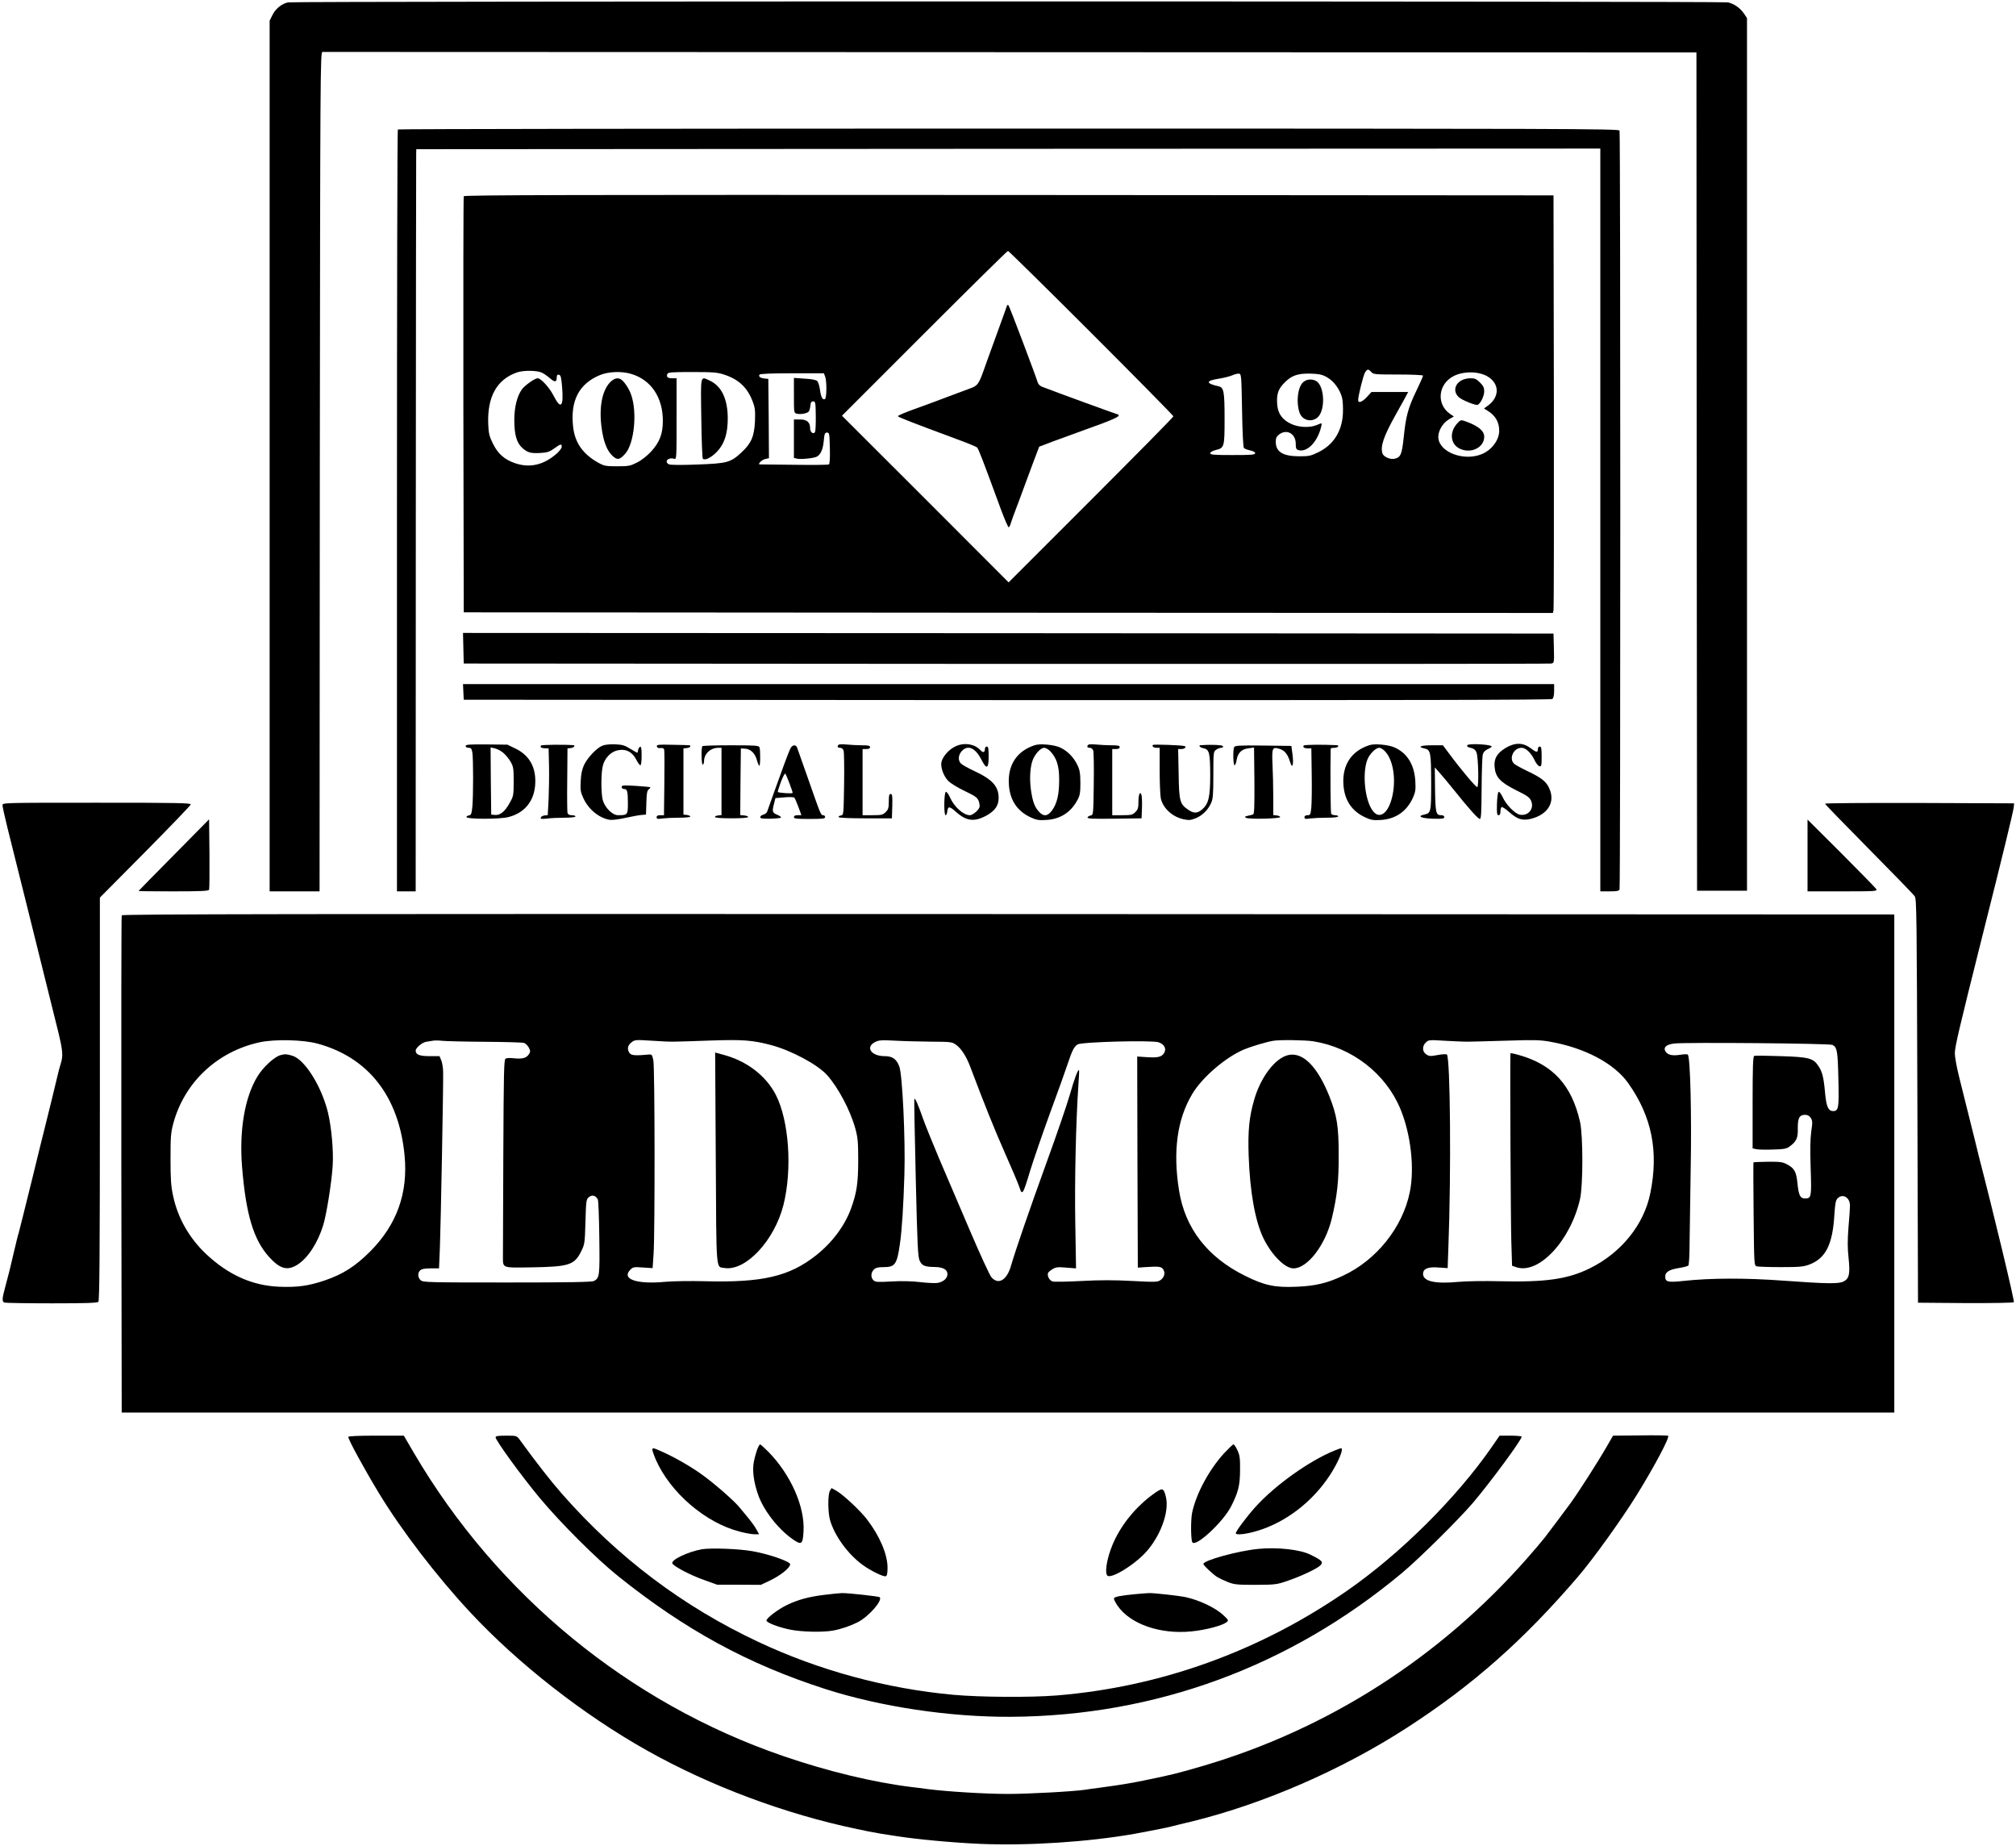 <?xml version="1.0" standalone="no"?>
<!DOCTYPE svg PUBLIC "-//W3C//DTD SVG 20010904//EN"
 "http://www.w3.org/TR/2001/REC-SVG-20010904/DTD/svg10.dtd">
<svg version="1.0" xmlns="http://www.w3.org/2000/svg"
 width="1615pt" height="1479pt" viewBox="0 0 1615 1479"
 preserveAspectRatio="xMidYMid meet">

<g transform="translate(0,1479) scale(0.1,-0.1)"
fill="#000000" stroke="none">
<path d="M2308 14771 c-51 -10 -102 -52 -127 -104 l-21 -43 0 -3487 0 -3487
200 0 200 0 2 3363 c3 3195 4 3362 21 3361 9 0 2490 -1 5512 -2 l5495 -2 2
-3357 3 -3358 200 0 200 0 0 3495 0 3495 -24 36 c-31 45 -78 78 -128 90 -45
10 -11481 10 -11535 0z"/>
<path d="M3187 13753 c-4 -3 -7 -1378 -7 -3055 l0 -3048 75 0 75 0 1 2938 c1
1615 2 2953 3 2972 l1 35 4743 3 4742 2 0 -2975 0 -2975 74 0 c58 0 75 3 80
16 8 20 8 6058 0 6078 -6 15 -446 16 -4893 16 -2688 0 -4891 -3 -4894 -7z"/>
<path d="M3715 13218 c-3 -7 -4 -760 -3 -1673 l3 -1660 4362 -3 4363 -2 5 22
c3 13 4 766 3 1673 l-3 1650 -4363 3 c-3485 2 -4364 0 -4367 -10z m5027 -1095
c362 -362 658 -662 658 -668 0 -6 -297 -307 -660 -670 l-660 -660 -667 668
-668 667 660 660 c363 363 664 660 670 660 5 0 306 -296 667 -657z m2243 -313
c17 -19 31 -20 217 -20 109 0 198 -4 198 -9 0 -5 -24 -60 -54 -122 -66 -137
-84 -203 -101 -373 -15 -138 -24 -160 -75 -171 -32 -7 -84 15 -94 40 -21 56 7
139 107 317 41 73 80 143 86 156 l12 22 -147 0 -147 0 -37 -40 c-38 -41 -70
-52 -70 -25 0 34 42 202 56 223 18 27 26 28 49 2z m-6642 -6 c18 -9 47 -30 65
-46 37 -32 52 -29 52 8 0 19 5 25 18 22 14 -3 18 -19 25 -98 13 -159 -10 -184
-67 -72 -33 66 -102 142 -129 142 -23 0 -103 -57 -127 -90 -38 -54 -60 -142
-60 -244 0 -119 19 -184 65 -225 44 -38 68 -44 149 -39 51 3 70 10 106 36 51
37 60 39 60 13 0 -11 -19 -36 -42 -56 -104 -90 -214 -115 -330 -76 -86 29
-139 75 -180 159 -28 57 -34 79 -37 156 -8 217 68 355 228 412 52 19 165 18
204 -2z m713 -9 c159 -47 254 -187 254 -376 0 -105 -26 -172 -95 -247 -32 -34
-77 -70 -112 -87 -53 -27 -67 -30 -158 -30 -92 0 -104 2 -153 29 -123 69 -187
160 -201 288 -23 209 47 344 216 414 69 28 173 32 249 9z m746 -6 c116 -38
186 -104 228 -216 19 -50 21 -73 18 -158 -6 -121 -29 -175 -107 -248 -88 -82
-114 -89 -356 -98 -129 -5 -216 -4 -227 2 -40 21 -4 59 42 44 20 -6 20 -2 20
319 l0 326 -34 0 c-38 0 -49 10 -40 34 5 14 32 16 200 16 169 0 202 -3 256
-21z m6114 -14 c97 -57 99 -164 4 -234 l-32 -23 29 -18 c63 -39 93 -91 93
-161 0 -73 -59 -153 -138 -186 -140 -59 -334 10 -349 124 -7 54 31 123 86 155
l38 22 -30 20 c-112 77 -98 238 27 303 79 41 200 40 272 -2z m-5306 -1 c14
-35 13 -171 -1 -180 -18 -11 -32 13 -40 72 -4 31 -14 64 -22 72 -10 9 -45 16
-101 19 l-86 6 0 -141 c0 -139 0 -140 24 -146 30 -7 82 2 95 18 5 6 11 27 13
46 2 27 8 35 22 35 18 0 20 -8 21 -117 1 -64 -2 -122 -6 -129 -12 -21 -39 -1
-39 28 0 51 -25 73 -81 73 l-49 0 0 -154 0 -154 25 -6 c29 -7 133 3 158 16 31
16 50 59 56 126 5 58 9 67 26 67 19 0 20 -8 23 -124 2 -83 -1 -127 -8 -131 -6
-4 -131 -5 -278 -3 -147 2 -271 3 -275 3 -21 0 16 38 43 43 l30 7 -2 317 -3
318 -30 3 c-35 4 -50 16 -41 31 5 7 89 11 262 11 l254 0 10 -26z m3340 -271
c3 -178 9 -296 15 -302 6 -6 28 -14 50 -19 25 -5 40 -14 40 -22 0 -13 -29 -15
-180 -15 -151 0 -180 2 -180 15 0 8 17 18 43 25 70 17 72 22 72 251 0 220 -6
251 -49 260 -103 23 -103 44 -1 60 41 6 91 19 110 27 19 9 44 15 55 14 19 -2
20 -11 25 -294z m684 263 c52 -30 100 -96 117 -161 6 -22 9 -79 7 -126 -7
-144 -75 -251 -196 -311 -61 -30 -75 -33 -157 -33 -129 1 -185 36 -185 116 0
29 6 43 26 58 61 48 134 8 134 -73 0 -36 4 -46 20 -51 70 -22 155 64 184 188
7 32 9 31 -37 12 -55 -23 -143 -19 -203 9 -70 32 -106 82 -112 151 -7 80 5
121 45 166 63 70 116 90 229 86 67 -3 89 -8 128 -31z"/>
<path d="M8066 12339 c-2 -8 -41 -115 -86 -239 -45 -124 -91 -250 -101 -280
-39 -108 -49 -121 -109 -142 -30 -11 -111 -41 -180 -67 -69 -27 -187 -70 -262
-97 -76 -27 -137 -53 -135 -58 3 -8 114 -51 467 -182 85 -31 160 -62 167 -68
11 -10 44 -95 190 -493 31 -84 60 -150 64 -147 5 2 13 19 18 37 5 18 26 75 46
127 20 52 49 131 65 175 16 44 49 131 72 194 l43 113 105 40 c58 21 148 54
200 73 322 115 366 136 314 149 -21 6 -470 169 -596 218 -15 5 -30 20 -34 32
-18 60 -227 612 -235 620 -5 6 -10 4 -13 -5z"/>
<path d="M4885 11725 c-62 -66 -87 -200 -66 -359 15 -112 42 -183 85 -225 40
-39 60 -36 105 15 72 82 97 331 47 472 -16 46 -50 99 -76 119 -27 22 -61 15
-95 -22z"/>
<path d="M5618 11443 c2 -175 8 -322 12 -327 17 -17 66 7 112 54 61 63 88 146
88 268 0 155 -50 260 -144 303 -77 35 -73 57 -68 -298z"/>
<path d="M11704 11741 c-54 -33 -62 -93 -17 -133 26 -24 134 -67 150 -61 23 9
53 70 53 108 0 29 -7 44 -34 71 -28 28 -41 34 -77 34 -26 0 -57 -8 -75 -19z"/>
<path d="M11677 11402 c-68 -71 -60 -169 17 -206 90 -43 196 9 196 96 0 47
-49 87 -150 123 -36 13 -39 12 -63 -13z"/>
<path d="M10435 11724 c-40 -43 -52 -158 -25 -238 20 -60 90 -82 141 -43 69
52 62 258 -9 296 -37 19 -81 13 -107 -15z"/>
<path d="M3712 9598 l3 -123 4345 -3 c2390 -1 4355 0 4368 3 22 5 23 8 20 123
l-3 117 -4368 3 -4368 2 3 -122z"/>
<path d="M3712 9248 l3 -63 4354 -3 c3210 -1 4357 1 4367 9 9 7 14 32 14 65
l0 54 -4370 0 -4371 0 3 -62z"/>
<path d="M3730 8814 c0 -8 10 -14 24 -14 19 0 24 -6 30 -37 8 -49 8 -349 0
-435 -6 -58 -10 -67 -28 -70 -12 -2 -20 -7 -19 -13 5 -18 267 -18 336 0 126
32 203 123 214 254 11 137 -41 237 -154 293 l-68 33 -167 2 c-138 1 -168 -1
-168 -13z m300 -53 c19 -15 46 -48 60 -72 23 -40 25 -55 25 -159 0 -109 -2
-118 -30 -168 -38 -71 -78 -104 -119 -100 l-31 3 -3 269 -2 269 32 -7 c18 -4
49 -19 68 -35z"/>
<path d="M4334 8818 c-9 -14 2 -21 33 -22 l28 -1 3 -135 c2 -74 0 -194 -3
-267 l-7 -132 -26 -3 c-14 -2 -28 -9 -30 -17 -4 -11 5 -13 49 -8 30 4 93 7
142 7 51 0 87 4 87 10 0 6 -13 10 -29 10 -20 0 -31 6 -35 18 -2 9 -4 130 -2
267 l2 250 27 3 c24 3 39 21 20 23 -73 6 -255 4 -259 -3z"/>
<path d="M4823 8816 c-46 -21 -115 -94 -143 -151 -17 -36 -25 -72 -28 -131 -4
-72 -1 -89 21 -137 41 -90 126 -160 212 -174 19 -3 75 4 127 16 51 11 109 22
128 23 l35 3 3 95 c2 74 6 98 19 107 9 7 15 15 12 17 -2 2 -55 7 -116 11 -99
6 -113 5 -113 -9 0 -9 8 -16 19 -16 26 0 31 -19 31 -115 0 -92 -2 -95 -79 -95
-45 0 -104 59 -122 120 -15 54 -15 222 1 279 15 57 61 106 111 119 71 18 124
-8 160 -80 11 -21 24 -38 29 -38 6 0 10 33 10 76 0 56 -3 75 -12 72 -7 -3 -14
-14 -16 -26 -2 -12 -5 -22 -7 -22 -2 0 -27 15 -56 32 -44 28 -63 33 -123 36
-46 1 -82 -3 -103 -12z"/>
<path d="M5262 8811 c3 -11 12 -15 30 -13 18 2 27 -3 29 -15 2 -10 3 -132 1
-270 l-3 -253 -30 0 c-20 0 -29 -5 -29 -16 0 -14 8 -16 46 -10 26 3 87 6 135
6 49 0 89 4 89 9 0 5 -12 11 -27 13 l-28 3 0 265 0 265 28 3 c15 2 27 8 27 13
0 11 13 10 -143 13 -113 3 -128 1 -125 -13z"/>
<path d="M6718 8824 c-14 -13 -8 -24 12 -24 12 0 23 -9 28 -22 4 -13 6 -134 4
-270 -4 -244 -4 -247 -25 -250 -12 -2 -21 -7 -19 -13 1 -6 81 -10 215 -10
l212 0 3 98 c2 82 0 97 -13 97 -12 0 -15 -13 -15 -60 0 -51 -4 -65 -25 -85
-22 -22 -32 -25 -105 -25 l-80 0 0 265 0 265 30 0 c20 0 30 5 30 15 0 12 -14
15 -64 15 -34 0 -90 3 -122 6 -32 3 -62 3 -66 -2z"/>
<path d="M7660 8814 c-63 -27 -120 -96 -120 -145 0 -44 25 -103 57 -135 18
-18 74 -53 125 -77 103 -49 115 -59 124 -105 5 -26 1 -36 -24 -62 -17 -16 -40
-30 -52 -30 -52 0 -126 66 -160 143 -12 27 -27 46 -33 44 -15 -5 -17 -187 -2
-187 6 0 11 12 13 27 6 47 17 47 70 0 86 -77 150 -83 251 -26 63 36 91 78 91
137 0 93 -50 148 -193 215 -51 24 -100 51 -109 61 -25 25 -22 68 7 100 49 53
110 25 159 -73 40 -77 56 -69 56 29 0 64 -3 80 -15 80 -8 0 -15 -9 -15 -19 0
-29 -15 -33 -36 -10 -45 49 -125 63 -194 33z"/>
<path d="M8290 8821 c-145 -47 -218 -159 -208 -315 8 -126 67 -214 176 -264
46 -21 65 -24 126 -20 111 7 196 62 248 161 19 35 23 57 23 137 -1 79 -5 103
-25 144 -30 62 -81 113 -139 139 -49 22 -160 32 -201 18z m123 -48 c52 -55 72
-118 72 -228 0 -119 -17 -190 -56 -245 -35 -49 -68 -53 -105 -13 -36 39 -51
80 -65 174 -13 93 -7 190 16 246 21 49 63 93 90 93 12 0 33 -12 48 -27z"/>
<path d="M8718 8824 c-14 -13 -8 -24 12 -24 12 0 23 -9 28 -22 4 -13 6 -134 4
-270 -3 -242 -4 -247 -24 -250 -12 -2 -23 -9 -26 -16 -3 -10 42 -12 215 -10
l218 3 3 80 c2 44 0 90 -3 103 -10 41 -25 12 -25 -49 0 -50 -4 -64 -25 -84
-22 -22 -32 -25 -105 -25 l-80 0 0 265 0 265 30 0 c20 0 30 5 30 15 0 12 -14
15 -64 15 -34 0 -90 3 -122 6 -32 3 -62 3 -66 -2z"/>
<path d="M9236 8823 c-10 -11 5 -23 30 -23 l24 0 0 -187 c0 -104 5 -204 10
-223 21 -78 92 -142 179 -162 42 -9 57 -9 96 6 54 21 101 66 126 121 16 34 19
68 19 227 0 182 1 187 22 202 12 9 31 16 41 16 11 0 17 5 14 13 -3 10 -98 14
-179 8 -20 -2 -5 -19 21 -24 49 -10 55 -35 56 -212 0 -181 -13 -234 -66 -280
-38 -31 -66 -32 -109 -2 -68 45 -75 69 -78 290 l-4 197 26 0 c27 0 45 18 24
24 -22 7 -246 15 -252 9z"/>
<path d="M10444 8818 c-9 -14 3 -22 34 -23 l27 0 3 -205 c2 -113 0 -233 -3
-267 -6 -58 -8 -63 -31 -63 -16 0 -24 -6 -24 -16 0 -14 8 -16 46 -10 26 3 87
6 135 6 53 0 89 4 89 10 0 6 -11 10 -24 10 -14 0 -28 5 -32 11 -5 9 -8 336 -4
522 0 4 14 7 30 7 28 0 44 19 18 21 -118 6 -260 4 -264 -3z"/>
<path d="M10970 8821 c-145 -47 -218 -159 -208 -315 8 -126 67 -214 176 -264
46 -21 65 -24 126 -20 117 8 204 68 254 176 21 47 24 64 20 136 -8 131 -65
224 -167 269 -49 22 -160 32 -201 18z m119 -43 c63 -58 92 -194 72 -328 -29
-188 -126 -249 -186 -117 -48 104 -57 282 -20 375 19 45 66 92 94 92 9 0 28
-10 40 -22z"/>
<path d="M11755 8821 c-6 -11 1 -16 36 -24 16 -4 31 -17 37 -34 15 -40 20
-278 6 -278 -12 0 -131 141 -221 263 l-54 72 -89 0 c-89 0 -118 -12 -60 -25
51 -11 54 -29 55 -271 0 -240 -1 -247 -56 -259 -60 -13 -24 -30 69 -33 77 -2
92 0 92 13 0 9 -9 15 -24 15 -43 0 -47 18 -50 206 l-2 177 39 -44 c22 -24 74
-87 116 -139 115 -144 192 -230 206 -230 10 0 13 51 14 243 1 133 5 256 9 272
5 20 19 35 40 44 18 8 32 18 32 21 0 17 -184 27 -195 11z"/>
<path d="M12060 8798 c-68 -42 -93 -85 -87 -151 7 -82 45 -123 171 -186 91
-45 110 -58 122 -87 26 -62 -23 -122 -90 -110 -41 8 -112 81 -140 144 -11 23
-24 41 -30 39 -7 -2 -12 -41 -14 -95 -2 -77 0 -92 13 -92 10 0 15 10 15 29 0
17 4 32 9 36 6 3 32 -14 60 -39 65 -58 106 -71 171 -56 139 33 202 134 151
245 -24 55 -63 85 -174 138 -50 24 -100 51 -109 61 -42 42 -2 126 61 126 35 0
76 -40 106 -102 11 -24 28 -44 38 -46 15 -3 17 6 17 77 0 65 -3 81 -15 81 -8
0 -15 -8 -15 -18 0 -32 -11 -31 -57 4 -62 47 -126 48 -203 2z"/>
<path d="M5627 8813 c-11 -11 -8 -155 3 -148 6 3 10 15 10 27 0 60 51 108 116
108 l24 0 0 -269 0 -270 -27 -3 c-16 -2 -27 -7 -25 -13 1 -6 54 -10 132 -10
78 0 131 4 133 10 1 6 -13 11 -31 13 l-32 3 2 267 3 267 33 -2 c43 -2 79 -35
94 -87 6 -23 15 -45 20 -50 9 -11 11 124 2 148 -5 14 -35 16 -228 16 -123 0
-226 -3 -229 -7z"/>
<path d="M6331 8793 c-17 -37 -61 -155 -126 -338 -29 -82 -56 -158 -60 -168
-4 -9 -18 -20 -31 -23 -13 -3 -24 -12 -24 -20 0 -10 19 -13 80 -12 45 1 83 5
86 9 3 5 -11 15 -31 23 -38 16 -41 25 -24 90 l11 43 71 6 c40 4 76 2 80 -2 5
-5 19 -38 33 -75 l24 -66 -30 0 c-20 0 -30 -5 -30 -15 0 -13 21 -15 125 -15
104 0 125 2 125 15 0 8 -7 15 -15 15 -19 0 -17 -6 -119 285 -46 132 -87 248
-91 258 -11 26 -40 20 -54 -10z m-7 -277 c14 -37 26 -72 26 -77 0 -8 -109 -1
-119 7 -2 2 9 37 24 79 16 42 32 72 36 68 4 -4 19 -39 33 -77z"/>
<path d="M9886 8804 c-10 -26 -7 -144 4 -144 5 0 13 19 16 41 10 58 39 88 95
95 l45 6 3 -266 c1 -211 -1 -267 -11 -270 -7 -3 -26 -7 -43 -11 -25 -6 -27 -8
-13 -16 23 -13 273 -7 273 6 0 6 -12 11 -27 13 l-28 3 0 147 c0 81 -3 197 -6
257 -6 133 -2 144 54 127 44 -13 67 -42 87 -106 18 -61 30 -22 19 62 l-9 67
-226 3 c-200 2 -227 0 -233 -14z"/>
<path d="M20 8340 c0 -12 18 -92 39 -178 33 -129 266 -1067 407 -1635 37 -153
41 -195 20 -259 -8 -24 -19 -68 -26 -98 -10 -44 -80 -331 -104 -425 -3 -11
-49 -195 -101 -410 -53 -214 -100 -403 -105 -420 -6 -16 -23 -88 -40 -160 -32
-137 -36 -155 -69 -277 -25 -92 -26 -114 -5 -122 9 -3 179 -6 378 -6 268 0
365 3 374 12 9 9 12 384 12 1625 l0 1613 363 366 c199 201 363 372 365 380 3
12 -106 14 -752 14 -755 0 -756 0 -756 -20z"/>
<path d="M14620 8352 c0 -4 158 -167 351 -362 193 -195 359 -366 368 -380 15
-22 16 -164 21 -1640 l5 -1615 379 -3 c211 -1 384 2 389 7 7 7 -165 724 -280
1166 -14 55 -29 116 -33 135 -8 32 -31 126 -124 497 -20 79 -36 166 -36 195 0
52 34 197 220 938 55 217 106 422 114 455 8 33 42 170 75 305 33 135 62 259
63 275 l3 30 -757 3 c-417 1 -758 -1 -758 -6z"/>
<path d="M1393 7941 c-156 -157 -283 -287 -283 -288 0 -2 126 -3 280 -3 217 0
282 3 285 13 3 7 4 136 3 288 l-3 276 -282 -286z"/>
<path d="M14480 7937 l0 -287 280 0 c264 0 280 1 271 18 -5 9 -132 138 -280
287 l-271 270 0 -288z"/>
<path d="M975 7458 c-3 -7 -4 -906 -3 -1998 l3 -1985 7100 0 7100 0 0 1995 0
1995 -7098 3 c-5673 2 -7099 0 -7102 -10z m1570 -1028 c407 -111 651 -424 696
-895 29 -302 -62 -555 -276 -770 -118 -118 -218 -182 -362 -231 -132 -45 -223
-57 -368 -51 -215 9 -407 95 -585 263 -134 127 -225 286 -263 463 -17 79 -21
131 -21 296 0 177 2 210 22 285 89 330 352 577 692 651 119 26 350 21 465 -11z
m1335 15 c162 -1 305 -5 318 -9 12 -4 29 -21 38 -37 14 -28 14 -33 0 -55 -20
-30 -53 -38 -119 -31 -29 4 -59 2 -67 -3 -13 -8 -15 -106 -18 -767 -1 -417 -3
-784 -3 -816 0 -97 -11 -92 223 -89 305 5 349 18 403 127 29 58 30 65 35 238
5 173 6 179 28 198 26 21 54 13 71 -19 5 -9 10 -147 12 -307 4 -307 2 -322
-43 -346 -17 -9 -200 -12 -695 -12 -637 0 -674 1 -693 18 -24 22 -26 58 -4 79
11 11 35 16 83 16 l68 0 7 168 c7 176 28 1292 26 1401 0 35 -7 78 -15 97 l-14
34 -80 0 c-80 0 -111 12 -111 44 0 23 51 65 84 71 17 2 42 7 56 9 14 2 45 2
70 -1 25 -3 178 -7 340 -8z m1515 1 c28 0 160 4 295 9 260 9 338 3 486 -36
160 -42 372 -155 449 -240 90 -100 187 -284 227 -429 20 -73 23 -108 23 -255
0 -182 -12 -261 -58 -387 -50 -137 -150 -271 -280 -374 -215 -169 -428 -219
-892 -207 -112 3 -253 1 -320 -5 -229 -21 -350 23 -274 99 20 20 29 21 99 16
l78 -5 8 117 c11 168 10 1486 -2 1546 -9 45 -12 50 -34 48 -110 -10 -142 -8
-156 11 -22 30 -17 62 14 86 26 21 32 22 157 14 72 -5 153 -9 180 -8z m2065 0
c157 -1 167 -2 199 -25 42 -30 83 -94 115 -180 117 -310 193 -498 276 -686 54
-121 106 -244 116 -274 23 -71 28 -63 88 136 27 87 98 293 158 458 61 165 124
341 140 390 37 111 52 141 81 159 30 20 594 35 648 17 47 -15 66 -53 44 -87
-20 -31 -50 -38 -141 -32 l-74 5 2 -845 3 -846 60 4 c106 7 127 5 142 -16 20
-27 12 -64 -18 -86 -24 -18 -35 -19 -227 -9 -141 8 -264 8 -408 0 -114 -6
-218 -8 -231 -4 -25 6 -46 45 -37 68 2 7 19 21 36 31 26 16 43 18 109 12 l79
-6 -6 362 c-6 342 5 812 25 1108 5 63 7 117 5 118 -8 10 -39 -74 -74 -198 -22
-76 -104 -317 -184 -536 -148 -409 -249 -704 -286 -830 -33 -118 -101 -159
-157 -96 -14 15 -92 185 -174 377 -82 193 -192 450 -245 573 -52 123 -111 269
-131 325 -36 104 -61 162 -68 155 -3 -2 3 -287 11 -634 13 -549 17 -633 32
-664 19 -39 40 -48 122 -49 65 -1 100 -21 100 -57 0 -33 -31 -61 -76 -70 -20
-4 -84 -1 -142 6 -69 8 -150 10 -232 5 -111 -6 -129 -5 -143 10 -23 22 -21 61
3 85 16 16 33 20 80 20 90 0 106 23 129 185 16 106 29 315 36 555 9 284 -16
807 -41 868 -23 60 -55 82 -118 82 -107 0 -156 72 -76 113 30 15 52 17 160 11
69 -4 200 -7 290 -8z m3060 3 c311 -49 581 -259 698 -541 84 -201 115 -476 76
-666 -57 -283 -267 -546 -536 -671 -124 -59 -222 -82 -369 -88 -175 -8 -259
10 -414 87 -302 149 -482 381 -530 685 -50 314 -15 569 106 772 80 134 268
295 416 357 58 24 178 60 233 69 52 9 257 6 320 -4z m1245 -3 c28 0 165 4 305
8 215 7 269 6 346 -8 279 -49 516 -174 628 -333 189 -267 245 -548 176 -883
-51 -251 -234 -477 -485 -600 -177 -87 -354 -112 -725 -103 -116 3 -257 1
-325 -5 -189 -18 -285 4 -285 64 0 41 40 58 124 51 l73 -5 6 171 c23 603 15
1513 -12 1540 -4 4 -38 3 -74 -4 -58 -11 -69 -10 -91 5 -33 21 -35 67 -3 96
21 21 27 21 157 13 74 -4 158 -8 185 -7z m2915 -26 c37 -20 42 -48 47 -269 6
-236 2 -261 -42 -261 -39 0 -55 36 -65 151 -11 121 -22 164 -53 210 -41 63
-77 72 -302 79 -110 4 -206 5 -212 2 -10 -3 -13 -87 -13 -373 l0 -368 34 -7
c19 -3 79 -4 134 -2 83 2 106 7 128 24 56 41 68 68 66 146 -1 82 13 108 59
108 19 0 34 -8 45 -25 14 -22 15 -35 4 -107 -8 -58 -10 -147 -5 -295 8 -233 6
-243 -46 -243 -38 0 -50 25 -60 124 -9 91 -25 119 -85 150 -33 18 -56 21 -152
20 -62 -1 -114 -3 -115 -5 -2 -2 -1 -189 1 -416 4 -410 4 -411 26 -417 11 -3
98 -6 193 -6 149 0 180 3 226 20 132 49 188 160 202 399 6 92 11 117 26 132
41 41 99 7 99 -58 0 -20 -5 -99 -12 -175 -8 -106 -8 -164 1 -247 13 -125 5
-163 -40 -186 -38 -20 -132 -19 -476 6 -310 23 -589 22 -810 -2 -122 -13 -143
-8 -143 36 0 35 32 55 106 67 38 6 73 15 79 20 5 5 10 78 10 171 1 89 5 362 9
607 8 428 -3 892 -23 912 -3 4 -31 4 -60 -1 -64 -10 -99 -2 -118 25 -21 33 4
57 68 65 87 11 1247 1 1269 -11z"/>
<path d="M2247 6338 c-50 -13 -142 -99 -186 -173 -101 -167 -145 -430 -122
-720 31 -383 92 -585 216 -723 88 -97 147 -113 227 -63 84 53 163 174 207 316
26 82 67 339 76 475 8 121 -10 316 -39 434 -54 212 -187 422 -286 450 -45 13
-55 14 -93 4z"/>
<path d="M5734 5513 c5 -932 0 -868 69 -880 170 -27 400 218 473 504 72 287
45 678 -62 885 -78 150 -229 267 -412 317 l-73 20 5 -846z"/>
<path d="M10322 6339 c-105 -22 -223 -176 -275 -359 -40 -137 -51 -249 -44
-448 10 -287 51 -518 116 -656 65 -136 174 -246 243 -246 112 0 256 187 307
400 43 182 56 296 55 510 0 228 -14 316 -74 467 -95 239 -212 357 -328 332z"/>
<path d="M12100 6352 c-4 -54 2 -1360 7 -1504 l6 -197 35 -12 c180 -59 435
215 510 549 24 110 24 503 0 613 -66 295 -217 461 -490 538 -38 11 -68 17 -68
13z"/>
<path d="M13138 3292 l-216 -2 -48 -83 c-71 -124 -230 -372 -292 -457 -65 -88
-150 -202 -207 -276 -22 -28 -85 -103 -140 -165 -699 -796 -1596 -1370 -2600
-1665 -201 -59 -254 -72 -475 -117 -118 -24 -175 -33 -357 -58 -43 -5 -91 -12
-108 -15 -89 -14 -455 -34 -620 -34 -183 0 -489 19 -645 39 -41 6 -97 13 -125
16 -304 37 -675 126 -1032 249 -1234 423 -2291 1291 -2958 2429 l-80 137 -222
0 c-146 0 -223 -4 -223 -10 0 -22 127 -255 247 -453 179 -295 463 -666 729
-951 383 -412 909 -823 1419 -1109 508 -285 1105 -508 1680 -628 28 -5 68 -14
90 -19 22 -4 69 -13 105 -19 36 -5 94 -15 130 -20 150 -24 450 -52 664 -61
379 -16 861 15 1231 80 97 17 270 51 305 61 19 5 91 23 160 39 579 143 1201
414 1722 751 524 339 932 699 1369 1209 122 142 351 461 471 655 144 233 266
463 251 474 -4 3 -106 5 -225 3z"/>
<path d="M3970 3277 c0 -25 212 -316 352 -484 170 -204 457 -490 628 -627 537
-431 1042 -706 1660 -905 445 -143 999 -226 1490 -223 1157 7 2232 402 3130
1151 136 113 452 426 568 561 141 166 392 506 392 532 0 4 -40 8 -88 8 l-89 0
-62 -90 c-284 -410 -734 -857 -1161 -1153 -699 -484 -1492 -770 -2325 -838
-209 -17 -613 -14 -825 5 -539 49 -1078 195 -1565 424 -604 283 -1126 677
-1574 1187 -95 109 -206 251 -338 433 -24 32 -25 32 -109 32 -63 0 -84 -3 -84
-13z"/>
<path d="M6067 3182 c-8 -21 -21 -66 -28 -101 -13 -70 -2 -159 33 -261 43
-125 159 -276 276 -358 73 -51 83 -45 89 61 12 197 -103 457 -284 640 -31 31
-60 57 -64 57 -4 0 -14 -17 -22 -38z"/>
<path d="M9805 3148 c-120 -132 -223 -324 -255 -475 -12 -60 -11 -226 3 -239
33 -33 246 166 309 289 58 114 71 168 72 287 1 99 -2 122 -21 163 -12 26 -26
47 -32 47 -5 0 -39 -33 -76 -72z"/>
<path d="M5226 3182 c-3 -5 10 -42 27 -83 116 -265 399 -508 674 -578 45 -12
98 -21 118 -21 l36 0 -22 40 c-21 37 -40 62 -138 179 -44 53 -201 190 -296
258 -87 63 -217 138 -313 181 -80 36 -79 35 -86 24z"/>
<path d="M10689 3170 c-199 -81 -472 -275 -630 -449 -72 -80 -159 -196 -159
-213 0 -16 79 -8 164 17 231 67 448 232 590 449 68 104 114 217 89 215 -5 0
-29 -9 -54 -19z"/>
<path d="M6648 2848 c-17 -31 -16 -172 1 -233 36 -126 142 -273 261 -360 63
-46 168 -98 186 -91 10 4 14 23 14 68 0 108 -63 255 -166 389 -54 70 -189 196
-243 227 l-40 22 -13 -22z"/>
<path d="M9259 2836 c-137 -94 -251 -225 -324 -370 -58 -116 -89 -258 -66
-295 23 -35 211 77 310 185 116 127 188 321 162 438 -17 75 -27 80 -82 42z"/>
<path d="M5622 2380 c-114 -21 -247 -85 -236 -113 9 -23 143 -94 254 -133
l105 -38 175 0 175 -1 76 36 c83 40 159 101 159 129 0 22 -172 82 -305 105
-110 19 -331 27 -403 15z"/>
<path d="M10080 2383 c-163 -16 -440 -92 -440 -121 0 -11 79 -85 112 -105 15
-9 53 -27 85 -40 52 -20 75 -22 223 -22 160 1 168 2 260 34 100 34 223 92 253
118 32 30 23 41 -74 89 -82 42 -267 62 -419 47z"/>
<path d="M6605 2015 c-124 -15 -210 -38 -300 -81 -68 -32 -165 -105 -165 -125
0 -17 101 -55 191 -73 95 -19 265 -22 344 -7 65 12 138 37 197 67 86 44 201
174 175 200 -7 7 -254 34 -302 33 -22 -1 -85 -7 -140 -14z"/>
<path d="M9090 2020 c-107 -10 -159 -20 -166 -32 -3 -5 9 -31 27 -58 101 -149
342 -233 593 -208 113 11 246 46 281 73 19 15 18 17 -28 60 -61 56 -182 114
-292 140 -52 12 -258 35 -300 34 -22 -1 -74 -5 -115 -9z"/>
</g>
</svg>
